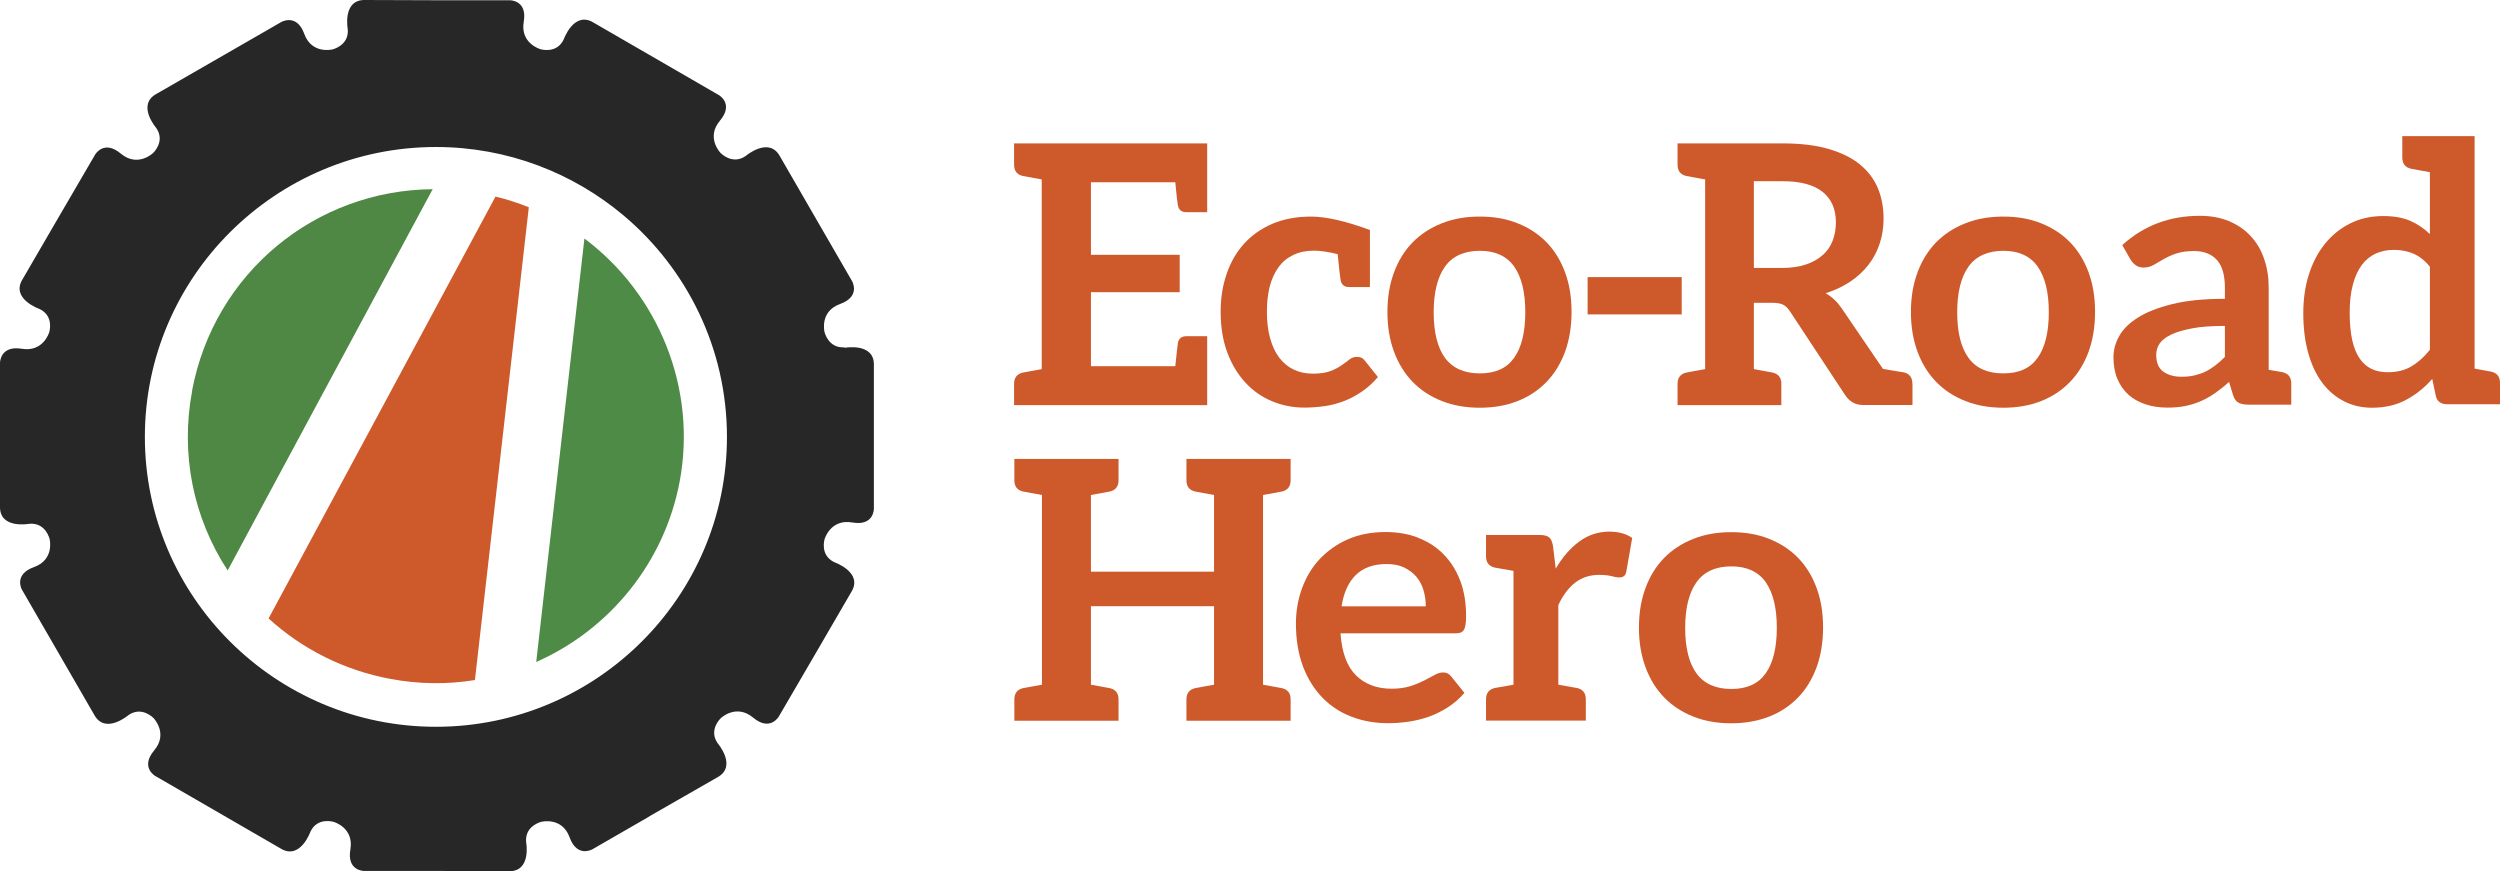 <svg xmlns="http://www.w3.org/2000/svg" width="132" height="46" viewBox="0 0 132 46" fill="none"><g clip-path="url(#clip0_280_3045)"><path d="M63.739 7.578V11.204H62.637C62.391 11.204 62.24 11.088 62.193 10.849C62.165 10.699 62.117 10.29 62.056 9.623H57.602V13.453H62.288V15.429H57.602V19.334H62.056C62.124 18.666 62.172 18.25 62.193 18.107C62.24 17.869 62.391 17.753 62.637 17.753H63.739V21.392H53.544V20.267C53.544 19.94 53.702 19.736 54.023 19.668C54.051 19.668 54.092 19.654 54.147 19.647C54.201 19.64 54.297 19.62 54.434 19.593C54.571 19.565 54.762 19.531 55.002 19.49V9.473C54.762 9.432 54.571 9.398 54.434 9.37C54.297 9.343 54.201 9.33 54.147 9.316C54.092 9.309 54.058 9.302 54.023 9.295C53.702 9.227 53.544 9.03 53.544 8.696V7.571H63.739V7.578Z" fill="#CE592A"></path><path d="M72.743 19.92C72.483 20.227 72.195 20.479 71.887 20.69C71.579 20.895 71.265 21.065 70.936 21.188C70.608 21.31 70.266 21.399 69.917 21.447C69.568 21.494 69.219 21.521 68.87 21.521C68.261 21.521 67.693 21.406 67.153 21.181C66.619 20.956 66.147 20.629 65.75 20.193C65.353 19.763 65.032 19.232 64.799 18.605C64.567 17.978 64.45 17.262 64.45 16.465C64.45 15.742 64.553 15.082 64.765 14.468C64.97 13.855 65.278 13.323 65.682 12.873C66.085 12.424 66.585 12.076 67.18 11.817C67.775 11.565 68.46 11.435 69.233 11.435C70.006 11.435 71.06 11.674 72.332 12.144V15.156H71.231C70.984 15.156 70.834 15.041 70.786 14.802C70.758 14.639 70.704 14.182 70.629 13.419C70.129 13.296 69.712 13.235 69.383 13.235C68.966 13.235 68.603 13.31 68.289 13.46C67.974 13.61 67.714 13.821 67.509 14.107C67.303 14.386 67.146 14.727 67.043 15.122C66.941 15.518 66.893 15.967 66.893 16.472C66.893 16.976 66.948 17.46 67.064 17.862C67.173 18.271 67.338 18.611 67.55 18.891C67.762 19.17 68.015 19.375 68.316 19.518C68.617 19.661 68.952 19.729 69.329 19.729C69.705 19.729 70.013 19.681 70.245 19.593C70.478 19.504 70.676 19.402 70.834 19.286C70.991 19.177 71.135 19.075 71.251 18.98C71.367 18.884 71.504 18.843 71.648 18.843C71.84 18.843 71.983 18.918 72.079 19.061L72.763 19.92H72.743Z" fill="#CE592A"></path><path d="M80.132 11.79C80.727 12.028 81.24 12.362 81.657 12.792C82.082 13.228 82.403 13.753 82.636 14.38C82.868 15.007 82.978 15.702 82.978 16.472C82.978 17.242 82.862 17.951 82.636 18.571C82.403 19.198 82.082 19.722 81.657 20.165C81.233 20.602 80.727 20.942 80.132 21.174C79.537 21.412 78.866 21.528 78.134 21.528C77.402 21.528 76.731 21.412 76.129 21.174C75.527 20.935 75.014 20.602 74.59 20.165C74.166 19.729 73.837 19.198 73.605 18.571C73.372 17.944 73.256 17.249 73.256 16.472C73.256 15.695 73.372 15.007 73.605 14.38C73.837 13.753 74.166 13.228 74.59 12.792C75.014 12.362 75.527 12.028 76.129 11.79C76.731 11.551 77.395 11.435 78.134 11.435C78.873 11.435 79.537 11.551 80.132 11.79ZM79.947 18.891C80.337 18.346 80.535 17.542 80.535 16.485C80.535 15.429 80.337 14.625 79.947 14.073C79.557 13.521 78.948 13.242 78.134 13.242C77.32 13.242 76.69 13.521 76.293 14.08C75.897 14.639 75.698 15.443 75.698 16.492C75.698 17.542 75.897 18.346 76.293 18.891C76.69 19.436 77.306 19.715 78.134 19.715C78.962 19.715 79.557 19.443 79.947 18.891Z" fill="#CE592A"></path><path d="M88.794 14.632V16.601H83.826V14.632H88.794Z" fill="#CE592A"></path><path d="M100.979 20.261V21.385H98.393C98.167 21.385 97.975 21.337 97.825 21.249C97.668 21.16 97.537 21.03 97.428 20.867L94.513 16.444C94.404 16.281 94.288 16.158 94.151 16.09C94.021 16.022 93.829 15.988 93.569 15.988H92.605V19.49C92.844 19.531 93.029 19.565 93.172 19.593C93.309 19.62 93.405 19.634 93.46 19.647C93.514 19.654 93.549 19.661 93.576 19.668C93.898 19.736 94.055 19.933 94.055 20.267V21.392H88.575V20.267C88.575 19.94 88.732 19.736 89.054 19.668C89.081 19.668 89.122 19.654 89.177 19.647C89.231 19.64 89.327 19.62 89.464 19.593C89.601 19.565 89.793 19.538 90.032 19.49V9.473C89.793 9.432 89.601 9.398 89.464 9.37C89.327 9.343 89.231 9.33 89.177 9.316C89.122 9.309 89.088 9.302 89.054 9.295C88.732 9.227 88.575 9.03 88.575 8.696V7.571H94.117C95.061 7.571 95.875 7.667 96.546 7.864C97.216 8.062 97.77 8.328 98.201 8.682C98.632 9.03 98.947 9.452 99.152 9.936C99.351 10.42 99.453 10.958 99.453 11.544C99.453 12.008 99.385 12.451 99.248 12.86C99.111 13.275 98.913 13.65 98.653 13.984C98.393 14.318 98.071 14.618 97.695 14.87C97.319 15.122 96.881 15.326 96.395 15.483C96.723 15.667 97.004 15.933 97.237 16.274L99.419 19.477C99.659 19.518 99.857 19.552 100.014 19.579C100.172 19.606 100.281 19.62 100.35 19.634C100.418 19.64 100.466 19.647 100.493 19.654C100.815 19.722 100.972 19.92 100.972 20.254L100.979 20.261ZM96.244 13.466C96.477 13.255 96.655 13.003 96.764 12.71C96.874 12.417 96.936 12.096 96.936 11.749C96.936 11.047 96.703 10.508 96.238 10.134C95.772 9.759 95.068 9.568 94.117 9.568H92.605V14.148H94.082C94.568 14.148 94.992 14.086 95.355 13.964C95.718 13.841 96.012 13.677 96.244 13.459V13.466Z" fill="#CE592A"></path><path d="M107.773 11.79C108.368 12.028 108.881 12.362 109.299 12.792C109.723 13.228 110.045 13.753 110.277 14.38C110.51 15.007 110.619 15.702 110.619 16.472C110.619 17.242 110.503 17.951 110.277 18.571C110.051 19.191 109.723 19.722 109.299 20.165C108.875 20.602 108.368 20.942 107.773 21.174C107.178 21.412 106.507 21.528 105.775 21.528C105.043 21.528 104.373 21.412 103.771 21.174C103.168 20.935 102.655 20.602 102.231 20.165C101.807 19.729 101.479 19.198 101.246 18.571C101.013 17.944 100.897 17.249 100.897 16.472C100.897 15.695 101.013 15.007 101.246 14.38C101.479 13.753 101.807 13.228 102.231 12.792C102.655 12.362 103.168 12.028 103.771 11.79C104.373 11.551 105.036 11.435 105.775 11.435C106.514 11.435 107.178 11.551 107.773 11.79ZM107.588 18.891C107.978 18.346 108.177 17.542 108.177 16.485C108.177 15.429 107.978 14.625 107.588 14.073C107.198 13.521 106.589 13.242 105.775 13.242C104.961 13.242 104.332 13.521 103.935 14.08C103.538 14.639 103.34 15.443 103.34 16.492C103.34 17.542 103.538 18.346 103.935 18.891C104.332 19.443 104.941 19.715 105.775 19.715C106.61 19.715 107.198 19.443 107.588 18.891Z" fill="#CE592A"></path><path d="M120.978 20.24V21.365H118.72C118.494 21.365 118.323 21.331 118.193 21.262C118.063 21.194 117.967 21.058 117.906 20.86L117.694 20.165C117.447 20.39 117.201 20.581 116.962 20.751C116.722 20.922 116.476 21.058 116.216 21.174C115.963 21.29 115.689 21.371 115.402 21.433C115.114 21.494 114.793 21.521 114.444 21.521C114.026 21.521 113.643 21.467 113.294 21.351C112.945 21.235 112.638 21.072 112.391 20.847C112.138 20.622 111.94 20.342 111.803 20.015C111.659 19.681 111.591 19.3 111.591 18.857C111.591 18.489 111.686 18.121 111.885 17.76C112.083 17.398 112.405 17.071 112.856 16.785C113.308 16.492 113.91 16.253 114.67 16.063C115.422 15.872 116.359 15.777 117.475 15.777V15.197C117.475 14.536 117.338 14.046 117.057 13.732C116.777 13.418 116.373 13.255 115.846 13.255C115.463 13.255 115.142 13.303 114.888 13.391C114.635 13.48 114.41 13.582 114.225 13.691C114.04 13.8 113.862 13.902 113.705 13.991C113.547 14.08 113.37 14.127 113.178 14.127C113.021 14.127 112.884 14.086 112.767 14.005C112.651 13.923 112.562 13.821 112.487 13.698L112.056 12.941C113.185 11.912 114.553 11.395 116.147 11.395C116.722 11.395 117.235 11.49 117.687 11.674C118.138 11.865 118.521 12.124 118.829 12.458C119.144 12.792 119.384 13.194 119.541 13.657C119.705 14.12 119.787 14.632 119.787 15.184V19.525C120.006 19.566 120.177 19.593 120.294 19.613C120.41 19.634 120.478 19.647 120.499 19.647C120.82 19.715 120.978 19.913 120.978 20.247V20.24ZM117.475 17.208C116.784 17.208 116.209 17.248 115.744 17.337C115.278 17.426 114.909 17.535 114.628 17.671C114.348 17.807 114.15 17.964 114.026 18.141C113.91 18.318 113.849 18.516 113.849 18.727C113.849 19.143 113.972 19.443 114.218 19.62C114.464 19.797 114.786 19.893 115.183 19.893C115.422 19.893 115.648 19.872 115.853 19.825C116.058 19.777 116.25 19.715 116.435 19.627C116.619 19.538 116.791 19.429 116.962 19.3C117.133 19.17 117.304 19.02 117.475 18.843V17.201V17.208Z" fill="#CE592A"></path><path d="M132 21.344H129.215C129.065 21.344 128.928 21.31 128.825 21.242C128.716 21.174 128.647 21.064 128.613 20.915L128.422 20.008C128.025 20.458 127.573 20.826 127.053 21.105C126.54 21.385 125.938 21.528 125.247 21.528C124.713 21.528 124.221 21.419 123.776 21.194C123.331 20.969 122.948 20.649 122.627 20.226C122.305 19.804 122.059 19.279 121.881 18.659C121.703 18.039 121.614 17.33 121.614 16.526C121.614 15.797 121.71 15.115 121.908 14.495C122.107 13.868 122.387 13.33 122.757 12.873C123.126 12.416 123.571 12.055 124.091 11.796C124.611 11.537 125.192 11.408 125.842 11.408C126.396 11.408 126.869 11.49 127.259 11.66C127.649 11.83 127.991 12.062 128.299 12.362V9.091C128.059 9.05 127.867 9.016 127.731 8.989C127.594 8.961 127.498 8.948 127.443 8.934C127.389 8.927 127.354 8.92 127.32 8.914C126.999 8.845 126.841 8.648 126.841 8.314V7.189H130.659V19.463C130.864 19.497 131.028 19.531 131.152 19.552C131.275 19.572 131.357 19.586 131.405 19.599C131.453 19.606 131.487 19.613 131.521 19.62C131.843 19.688 132 19.886 132 20.219V21.344ZM128.299 14.086C128.032 13.752 127.737 13.527 127.423 13.391C127.108 13.261 126.766 13.193 126.403 13.193C126.041 13.193 125.719 13.261 125.432 13.391C125.144 13.527 124.898 13.725 124.693 14.004C124.494 14.277 124.337 14.624 124.228 15.04C124.118 15.456 124.063 15.947 124.063 16.512C124.063 17.078 124.111 17.568 124.2 17.971C124.289 18.373 124.426 18.693 124.597 18.938C124.768 19.183 124.98 19.367 125.227 19.483C125.473 19.599 125.753 19.654 126.068 19.654C126.561 19.654 126.978 19.552 127.327 19.34C127.676 19.136 127.997 18.843 128.299 18.468V14.079V14.086Z" fill="#CE592A"></path><path d="M67.543 25.978C67.488 25.985 67.392 26.005 67.255 26.032C67.119 26.06 66.927 26.087 66.688 26.135V36.153C66.927 36.193 67.119 36.227 67.255 36.255C67.392 36.282 67.488 36.296 67.543 36.309C67.598 36.316 67.632 36.323 67.666 36.33C67.988 36.398 68.145 36.596 68.145 36.929V38.054H62.644V36.929C62.644 36.602 62.801 36.398 63.123 36.33C63.15 36.33 63.191 36.316 63.246 36.309C63.301 36.302 63.397 36.282 63.533 36.255C63.67 36.227 63.862 36.2 64.101 36.153V32.009H57.602V36.153C57.841 36.193 58.026 36.227 58.169 36.255C58.313 36.282 58.402 36.296 58.457 36.309C58.512 36.316 58.546 36.323 58.58 36.33C58.902 36.398 59.059 36.596 59.059 36.929V38.054H53.558V36.929C53.558 36.602 53.715 36.398 54.037 36.33C54.064 36.33 54.105 36.316 54.16 36.309C54.215 36.302 54.311 36.282 54.447 36.255C54.584 36.227 54.776 36.2 55.015 36.153V26.135C54.776 26.094 54.584 26.06 54.447 26.032C54.311 26.005 54.215 25.992 54.16 25.978C54.105 25.971 54.071 25.957 54.037 25.957C53.715 25.889 53.558 25.692 53.558 25.358V24.233H59.059V25.358C59.059 25.685 58.902 25.889 58.58 25.957C58.553 25.957 58.512 25.971 58.457 25.978C58.402 25.985 58.306 26.005 58.169 26.032C58.033 26.06 57.841 26.087 57.602 26.135V30.183H64.101V26.135C63.862 26.094 63.677 26.06 63.533 26.032C63.39 26.005 63.301 25.992 63.246 25.978C63.191 25.971 63.157 25.964 63.123 25.957C62.801 25.889 62.644 25.692 62.644 25.358V24.233H68.145V25.358C68.145 25.685 67.988 25.889 67.666 25.957C67.639 25.957 67.598 25.971 67.543 25.978Z" fill="#CE592A"></path><path d="M74.864 28.391C75.384 28.588 75.835 28.875 76.211 29.256C76.588 29.638 76.882 30.101 77.094 30.646C77.306 31.198 77.409 31.825 77.409 32.534C77.409 32.711 77.402 32.861 77.381 32.977C77.361 33.093 77.334 33.188 77.293 33.256C77.251 33.325 77.197 33.372 77.121 33.4C77.053 33.427 76.964 33.44 76.855 33.44H70.779C70.847 34.449 71.121 35.185 71.593 35.655C72.065 36.126 72.695 36.364 73.475 36.364C73.858 36.364 74.186 36.316 74.467 36.228C74.747 36.139 74.987 36.037 75.192 35.935C75.397 35.826 75.582 35.73 75.739 35.642C75.897 35.553 76.047 35.505 76.198 35.505C76.294 35.505 76.376 35.526 76.444 35.56C76.513 35.601 76.574 35.655 76.629 35.723L77.32 36.582C77.06 36.889 76.766 37.141 76.437 37.352C76.109 37.557 75.774 37.727 75.418 37.85C75.062 37.972 74.699 38.061 74.337 38.109C73.967 38.163 73.612 38.184 73.269 38.184C72.585 38.184 71.949 38.068 71.361 37.843C70.772 37.618 70.259 37.284 69.828 36.841C69.397 36.398 69.055 35.853 68.802 35.199C68.555 34.544 68.425 33.788 68.425 32.929C68.425 32.261 68.535 31.634 68.754 31.042C68.973 30.456 69.281 29.938 69.691 29.508C70.102 29.079 70.594 28.725 71.176 28.472C71.757 28.22 72.421 28.091 73.153 28.091C73.776 28.091 74.344 28.186 74.864 28.384V28.391ZM71.579 30.367C71.189 30.755 70.943 31.307 70.834 32.016H75.281C75.281 31.709 75.24 31.423 75.158 31.151C75.076 30.878 74.946 30.64 74.775 30.442C74.604 30.244 74.385 30.081 74.125 29.958C73.865 29.835 73.557 29.781 73.208 29.781C72.517 29.781 71.976 29.979 71.586 30.36L71.579 30.367Z" fill="#CE592A"></path><path d="M86.18 28.404L85.872 30.169C85.852 30.285 85.811 30.367 85.749 30.415C85.687 30.462 85.599 30.49 85.489 30.49C85.393 30.49 85.263 30.469 85.099 30.421C84.935 30.381 84.709 30.353 84.435 30.353C83.943 30.353 83.525 30.49 83.17 30.762C82.821 31.035 82.52 31.43 82.28 31.948V36.153C83.094 36.296 83.108 36.303 83.252 36.323C83.573 36.391 83.731 36.589 83.731 36.923V38.047H78.462V36.923C78.462 36.596 78.62 36.391 78.941 36.323C79.085 36.296 79.099 36.296 79.913 36.153V30.142C79.099 29.999 79.085 29.992 78.941 29.972C78.62 29.904 78.462 29.706 78.462 29.372V28.247H79.913H81.302C81.541 28.247 81.712 28.295 81.808 28.384C81.904 28.472 81.965 28.629 82 28.84L82.143 30.026C82.492 29.42 82.91 28.943 83.382 28.595C83.854 28.247 84.388 28.07 84.969 28.07C85.455 28.07 85.859 28.179 86.18 28.404Z" fill="#CE592A"></path><path d="M93.412 28.452C94.007 28.691 94.52 29.024 94.938 29.454C95.362 29.89 95.683 30.415 95.916 31.042C96.149 31.669 96.258 32.364 96.258 33.134C96.258 33.904 96.142 34.613 95.916 35.233C95.683 35.86 95.362 36.391 94.938 36.827C94.513 37.264 94.007 37.604 93.412 37.836C92.817 38.068 92.146 38.19 91.414 38.19C90.682 38.19 90.011 38.075 89.409 37.836C88.807 37.597 88.294 37.264 87.87 36.827C87.446 36.391 87.117 35.86 86.885 35.233C86.652 34.606 86.536 33.911 86.536 33.134C86.536 32.357 86.652 31.669 86.885 31.042C87.117 30.415 87.446 29.89 87.87 29.454C88.294 29.024 88.807 28.691 89.409 28.452C90.011 28.213 90.675 28.098 91.414 28.098C92.153 28.098 92.817 28.213 93.412 28.452ZM93.227 35.553C93.617 35.008 93.816 34.204 93.816 33.147C93.816 32.091 93.617 31.287 93.227 30.735C92.837 30.183 92.228 29.904 91.414 29.904C90.6 29.904 89.971 30.183 89.574 30.742C89.177 31.301 88.978 32.105 88.978 33.154C88.978 34.204 89.177 35.008 89.574 35.553C89.971 36.098 90.586 36.378 91.414 36.378C92.242 36.378 92.837 36.105 93.227 35.553Z" fill="#CE592A"></path><path d="M44.595 18.338C43.726 18.4 43.534 17.527 43.534 17.527C43.534 17.527 43.261 16.444 44.362 16.049C45.457 15.653 44.992 14.849 44.992 14.849L43.014 11.428L41.188 8.266C40.606 7.176 39.368 8.239 39.368 8.239C38.649 8.73 38.04 8.069 38.04 8.069C38.04 8.069 37.261 7.264 38.013 6.372C38.766 5.479 37.958 5.022 37.958 5.022L31.349 1.199C30.302 0.545 29.762 2.085 29.762 2.085C29.386 2.869 28.53 2.596 28.53 2.596C28.53 2.596 27.456 2.29 27.654 1.145C27.853 -0 26.916 0.013 26.916 0.013H22.954L19.294 -0C18.055 -0.041 18.363 1.554 18.363 1.554C18.425 2.419 17.549 2.61 17.549 2.61C17.549 2.61 16.461 2.882 16.064 1.785C15.668 0.695 14.86 1.158 14.86 1.158L8.278 4.947C7.184 5.527 8.251 6.76 8.251 6.76C8.744 7.476 8.08 8.082 8.08 8.082C8.08 8.082 7.273 8.859 6.376 8.109C5.48 7.36 5.022 8.164 5.022 8.164L3.031 11.578L1.197 14.733C0.54 15.776 2.086 16.314 2.086 16.314C2.873 16.689 2.6 17.541 2.6 17.541C2.6 17.541 2.292 18.611 1.142 18.413C-0 18.229 -0 19.156 -0 19.156V22.755V26.727C-0.041 27.961 1.56 27.654 1.56 27.654C2.429 27.593 2.62 28.465 2.62 28.465C2.62 28.465 2.894 29.549 1.792 29.944C0.691 30.339 1.163 31.143 1.163 31.143L3.14 34.565L4.967 37.727C5.548 38.817 6.787 37.754 6.787 37.754C7.505 37.263 8.114 37.924 8.114 37.924C8.114 37.924 8.894 38.728 8.141 39.621C7.389 40.514 8.196 40.971 8.196 40.971L14.806 44.794C15.852 45.448 16.393 43.908 16.393 43.908C16.769 43.124 17.624 43.397 17.624 43.397C17.624 43.397 18.698 43.703 18.5 44.848C18.302 45.993 19.225 45.986 19.225 45.986H23.187L26.847 46C28.085 46.041 27.778 44.446 27.778 44.446C27.716 43.581 28.592 43.39 28.592 43.39C28.592 43.39 29.68 43.117 30.076 44.214C30.473 45.312 31.281 44.841 31.281 44.841L34.154 43.185L34.401 43.035L37.862 41.052C38.957 40.473 37.89 39.239 37.89 39.239C37.397 38.524 38.061 37.917 38.061 37.917C38.061 37.917 38.868 37.141 39.765 37.89C40.661 38.64 41.119 37.836 41.119 37.836L43.11 34.421L44.944 31.266C45.601 30.224 44.054 29.685 44.054 29.685C43.268 29.31 43.541 28.459 43.541 28.459C43.541 28.459 43.849 27.389 44.999 27.586C46.148 27.791 46.141 26.864 46.141 26.864V19.293C46.182 18.059 44.574 18.366 44.574 18.366L44.595 18.338ZM23.016 38.374C14.546 38.374 7.649 31.505 7.649 23.068C7.649 14.631 14.546 7.762 23.016 7.762C26.786 7.762 30.247 9.125 32.93 11.38C36.261 14.188 38.383 18.386 38.383 23.068C38.383 31.505 31.486 38.374 23.016 38.374Z" fill="#282728"></path><path d="M10.146 20.635C9.517 23.981 10.201 27.334 12.021 30.121L13.964 26.503L22.845 9.99C16.68 10.038 11.316 14.379 10.14 20.635H10.146Z" fill="#4E8844"></path><path d="M35.886 25.426C36.809 20.513 34.777 15.524 30.857 12.594L28.312 34.953C32.212 33.229 35.085 29.685 35.886 25.426Z" fill="#4E8B46"></path><path d="M14.176 32.65C15.976 34.292 18.179 35.389 20.608 35.846C22.099 36.125 23.598 36.146 25.076 35.907L27.922 10.944C27.347 10.713 26.759 10.522 26.163 10.379L20.396 21.105L14.176 32.663V32.65Z" fill="#CE592A"></path></g><defs><clipPath id="clip0_280_3045"><rect width="132" height="46" fill="white"></rect></clipPath></defs></svg>